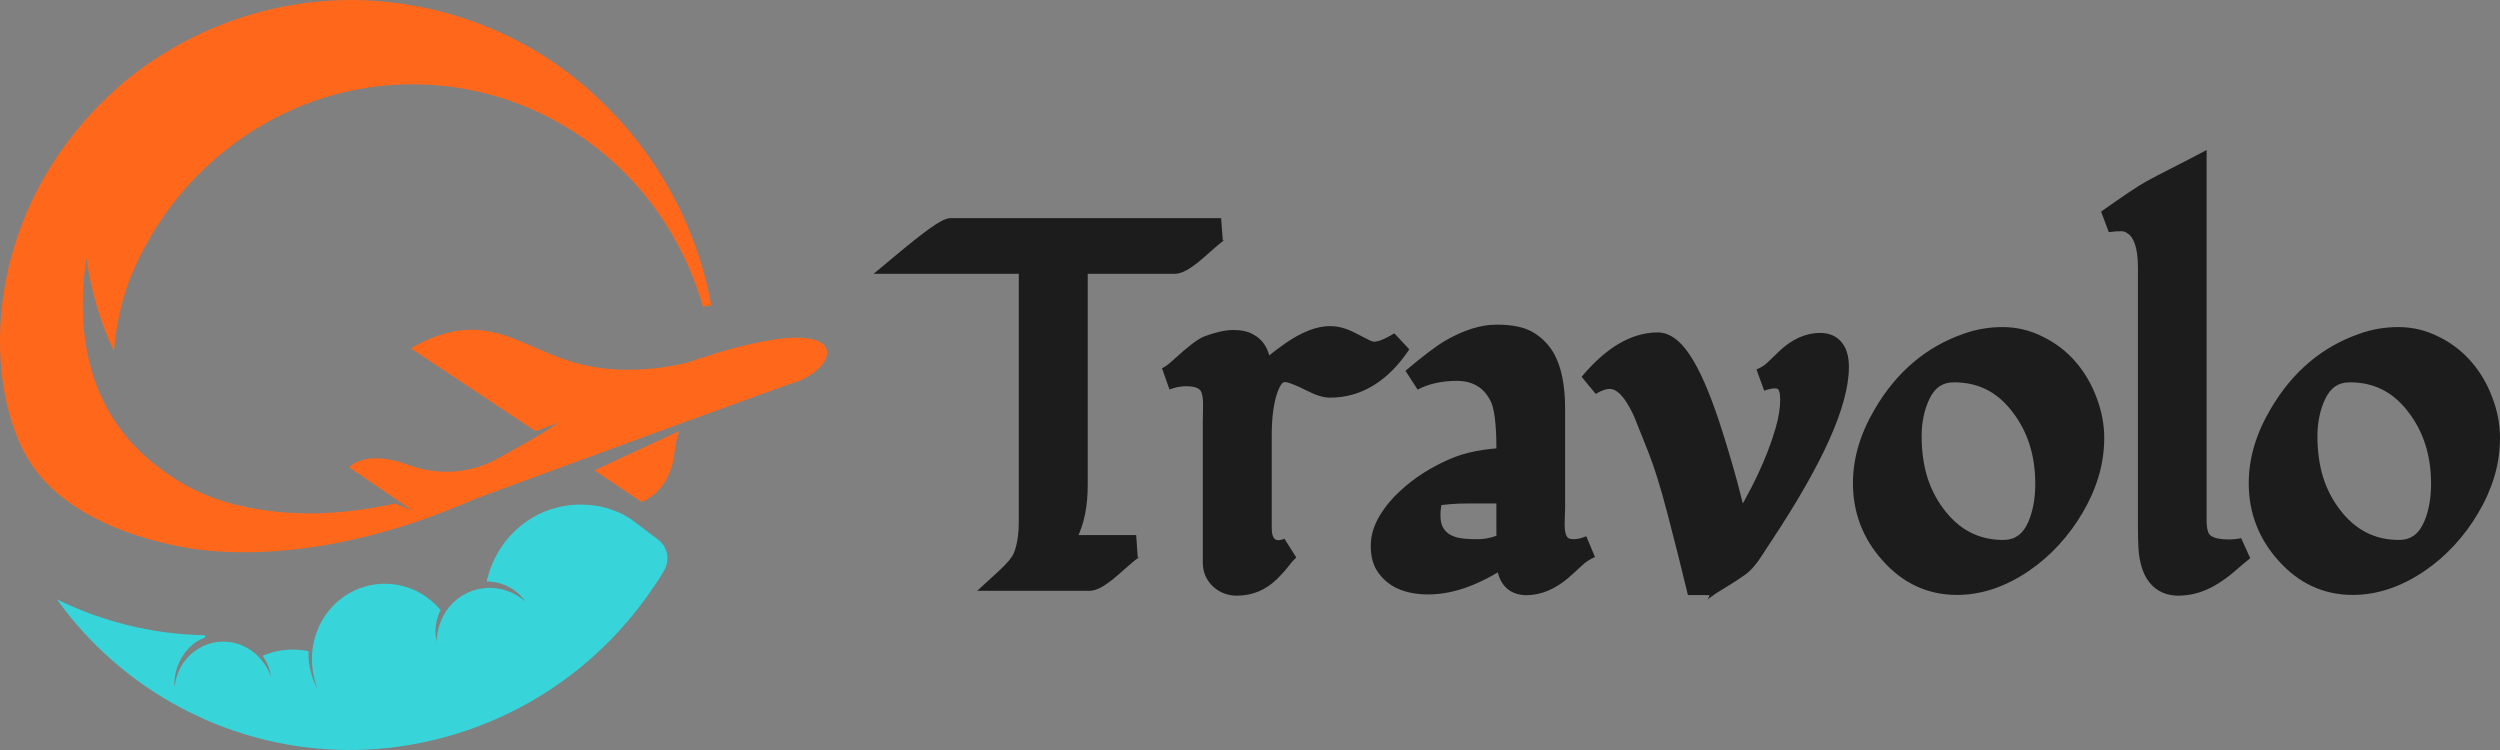 <svg width="200" height="60" viewBox="0 0 200 60" fill="none" xmlns="http://www.w3.org/2000/svg">
<rect x="0" y="0" width="200" height="60" fill="#808080" stroke="none"/>
<path d="M72.382 21C74.501 19.236 75.739 18.354 76.096 18.354H97.689C97.523 18.38 97.134 18.665 96.522 19.21C95.909 19.755 95.481 20.125 95.239 20.319C94.652 20.773 94.231 21 93.976 21H86.127V38.807C86.127 40.377 85.865 41.674 85.342 42.699C85.112 43.14 84.857 43.477 84.576 43.711H90.894C90.715 43.737 90.319 44.022 89.707 44.567C89.094 45.112 88.666 45.482 88.424 45.676C87.837 46.131 87.416 46.358 87.161 46.358H80.499C81.264 45.657 81.743 45.067 81.935 44.587C82.241 43.821 82.394 42.861 82.394 41.706V21H72.382ZM112.008 27.442C110.464 29.751 108.594 30.906 106.399 30.906C106.042 30.906 105.583 30.763 105.021 30.478C103.949 29.933 103.222 29.66 102.839 29.66C102.469 29.66 102.169 29.784 101.939 30.03C101.709 30.276 101.518 30.62 101.365 31.061C101.02 32.022 100.848 33.267 100.848 34.798V42.251C100.848 43.082 101.097 43.646 101.594 43.944C101.773 44.061 101.996 44.12 102.264 44.12C102.532 44.12 102.813 44.055 103.107 43.925C102.851 44.159 102.603 44.438 102.36 44.762C102.118 45.073 101.843 45.378 101.537 45.676C100.81 46.39 99.948 46.747 98.953 46.747C98.442 46.747 98.008 46.585 97.651 46.26C97.294 45.923 97.115 45.514 97.115 45.034V33.825C97.115 33.371 97.121 32.917 97.134 32.463C97.147 32.009 97.102 31.593 97 31.217C96.758 30.4 96.062 29.991 94.913 29.991C94.365 29.991 93.816 30.095 93.267 30.302C93.599 30.186 94.026 29.881 94.55 29.388C95.571 28.454 96.279 27.909 96.675 27.753C97.491 27.455 98.149 27.305 98.646 27.305C99.157 27.305 99.546 27.383 99.814 27.539C100.095 27.682 100.312 27.883 100.465 28.142C100.72 28.57 100.848 29.232 100.848 30.127C101.218 29.842 101.62 29.524 102.054 29.174C102.501 28.811 102.96 28.467 103.432 28.142C104.568 27.377 105.557 26.994 106.399 26.994C106.897 26.994 107.42 27.137 107.969 27.422C108.518 27.708 108.926 27.915 109.194 28.045C109.462 28.175 109.711 28.24 109.941 28.24C110.451 28.24 111.14 27.974 112.008 27.442ZM124.317 40.597L124.279 41.959C124.279 42.971 124.56 43.614 125.121 43.886C125.338 43.99 125.587 44.042 125.868 44.042C126.314 44.042 126.774 43.938 127.246 43.73C126.761 43.938 126.34 44.211 125.983 44.548C125.625 44.885 125.262 45.216 124.891 45.54C123.973 46.319 123.047 46.708 122.116 46.708C121.184 46.708 120.686 46.163 120.623 45.073C120.597 44.788 120.584 44.502 120.584 44.217C118.287 45.839 116.181 46.65 114.267 46.65C112.646 46.65 111.523 46.15 110.898 45.151C110.668 44.788 110.553 44.288 110.553 43.653C110.553 43.017 110.745 42.381 111.128 41.745C111.51 41.097 111.995 40.507 112.583 39.974C113.629 38.989 114.892 38.178 116.373 37.542C117.47 37.062 118.881 36.789 120.603 36.724V35.868C120.603 33.806 120.418 32.411 120.048 31.684C119.678 30.958 119.2 30.426 118.613 30.088C118.026 29.738 117.336 29.563 116.545 29.563C115.205 29.563 114.025 29.829 113.004 30.361C114.407 29.18 115.435 28.402 116.086 28.026C117.426 27.26 118.638 26.877 119.723 26.877C120.82 26.877 121.644 27.04 122.192 27.364C122.741 27.688 123.175 28.116 123.494 28.648C124.043 29.582 124.317 30.925 124.317 32.677V40.597ZM115.32 43.4C115.626 43.62 115.984 43.782 116.392 43.886C116.8 43.99 117.407 44.042 118.211 44.042C119.015 44.042 119.812 43.847 120.603 43.458V39.371H117.502C116.392 39.371 115.422 39.449 114.593 39.605C114.427 40.163 114.344 40.694 114.344 41.2C114.344 41.706 114.427 42.141 114.593 42.504C114.771 42.868 115.014 43.166 115.32 43.4ZM147.021 29.349C147.021 32.216 145.005 36.692 140.972 42.777C140.742 43.114 140.512 43.465 140.283 43.828C140.066 44.178 139.868 44.457 139.689 44.665C139.523 44.872 139.338 45.054 139.134 45.209C138.93 45.352 138.694 45.514 138.426 45.696C138.158 45.865 137.877 46.04 137.583 46.221C137.303 46.39 137.041 46.552 136.798 46.708C136.211 47.11 135.912 47.337 135.899 47.389C135.376 45.209 134.833 43.049 134.272 40.909C133.71 38.755 133.187 37.068 132.702 35.849C132.217 34.616 131.872 33.754 131.668 33.261C131.477 32.767 131.241 32.294 130.96 31.84C130.309 30.75 129.575 30.205 128.758 30.205C128.312 30.205 127.795 30.38 127.208 30.731C129.007 28.577 130.813 27.5 132.625 27.5C133.965 27.5 135.401 29.92 136.932 34.759C137.571 36.783 138.056 38.47 138.387 39.819C138.732 41.155 138.968 42.076 139.096 42.582C140.908 39.689 142.171 37.017 142.886 34.564C143.166 33.617 143.307 32.742 143.307 31.937C143.307 30.757 142.861 30.166 141.967 30.166C141.648 30.166 141.272 30.244 140.838 30.4C141.272 30.231 141.654 29.991 141.986 29.68C142.318 29.355 142.65 29.038 142.982 28.726C143.824 27.935 144.704 27.539 145.623 27.539C146.555 27.539 147.021 28.142 147.021 29.349ZM165.379 29.544C166.03 30.296 166.534 31.159 166.892 32.132C167.261 33.092 167.447 34.058 167.447 35.032C167.447 36.005 167.306 36.958 167.025 37.892C166.745 38.813 166.349 39.702 165.838 40.558C165.34 41.415 164.747 42.219 164.058 42.971C163.382 43.711 162.635 44.36 161.818 44.918C160.082 46.098 158.328 46.688 156.554 46.688C154.473 46.688 152.707 45.865 151.252 44.217C149.835 42.634 149.126 40.779 149.126 38.651C149.126 36.835 149.669 35.012 150.753 33.183C152.374 30.406 154.582 28.532 157.377 27.558C158.271 27.234 159.215 27.072 160.211 27.072C161.206 27.072 162.151 27.299 163.043 27.753C163.949 28.194 164.728 28.791 165.379 29.544ZM156.324 29.68C155.048 29.68 154.116 30.309 153.53 31.567C153.07 32.553 152.84 33.669 152.84 34.915C152.84 36.16 153 37.321 153.319 38.398C153.651 39.462 154.136 40.416 154.774 41.259C156.19 43.153 158.015 44.1 160.249 44.1C161.551 44.1 162.494 43.438 163.082 42.115C163.503 41.129 163.713 39.994 163.713 38.709C163.713 36.206 163.025 34.078 161.646 32.326C160.28 30.562 158.506 29.68 156.324 29.68ZM179.468 43.944C179.047 44.282 178.645 44.619 178.262 44.956C177.88 45.294 177.484 45.592 177.075 45.852C176.169 46.449 175.232 46.747 174.261 46.747C172.858 46.747 172.092 45.761 171.964 43.789C171.938 43.257 171.926 42.738 171.926 42.232V21.409C171.926 19.631 171.53 18.477 170.739 17.945C170.408 17.711 170.089 17.595 169.782 17.595C169.373 17.595 169.1 17.608 168.959 17.634C168.818 17.646 168.697 17.659 168.595 17.672C170.433 16.375 171.594 15.597 172.079 15.337C172.717 14.987 173.375 14.643 174.051 14.306C174.74 13.955 175.27 13.683 175.64 13.488V40.344C175.64 40.876 175.64 41.369 175.64 41.823C175.652 42.277 175.729 42.673 175.87 43.01C176.189 43.711 176.992 44.061 178.282 44.061C178.69 44.061 179.085 44.022 179.468 43.944ZM197.042 29.544C197.692 30.296 198.197 31.159 198.554 32.132C198.924 33.092 199.109 34.058 199.109 35.032C199.109 36.005 198.968 36.958 198.688 37.892C198.407 38.813 198.011 39.702 197.501 40.558C197.004 41.415 196.41 42.219 195.721 42.971C195.044 43.711 194.298 44.36 193.481 44.918C191.746 46.098 189.99 46.688 188.216 46.688C186.137 46.688 184.369 45.865 182.914 44.217C181.497 42.634 180.789 40.779 180.789 38.651C180.789 36.835 181.332 35.012 182.416 33.183C184.037 30.406 186.245 28.532 189.04 27.558C189.933 27.234 190.878 27.072 191.873 27.072C192.868 27.072 193.813 27.299 194.706 27.753C195.612 28.194 196.391 28.791 197.042 29.544ZM187.987 29.68C186.711 29.68 185.779 30.309 185.192 31.567C184.733 32.553 184.503 33.669 184.503 34.915C184.503 36.16 184.662 37.321 184.981 38.398C185.313 39.462 185.798 40.416 186.436 41.259C187.853 43.153 189.678 44.1 191.912 44.1C193.213 44.1 194.158 43.438 194.744 42.115C195.166 41.129 195.376 39.994 195.376 38.709C195.376 36.206 194.687 34.078 193.309 32.326C191.944 30.562 190.17 29.68 187.987 29.68Z" fill="#1C1C1C"/>
<path d="M72.382 21L71.817 20.299L69.889 21.906H72.382V21ZM97.689 18.354L97.825 19.249L97.689 17.448V18.354ZM95.239 20.319L95.778 21.04L95.785 21.035L95.791 21.03L95.239 20.319ZM86.127 21V20.094H85.236V21H86.127ZM85.342 42.699L86.129 43.123L86.133 43.116L85.342 42.699ZM84.576 43.711L84.012 43.01L82.08 44.617H84.576V43.711ZM90.894 43.711L91.019 44.608L90.894 42.805V43.711ZM88.424 45.676L88.964 46.397L88.97 46.392L88.976 46.388L88.424 45.676ZM80.499 46.358L79.903 45.684L78.177 47.264H80.499V46.358ZM81.935 44.587L81.109 44.245L81.109 44.246L81.935 44.587ZM82.394 21H83.285V20.094H82.394V21ZM72.947 21.701C74 20.823 74.819 20.179 75.411 19.757C75.708 19.545 75.932 19.401 76.089 19.315C76.167 19.271 76.214 19.251 76.234 19.243C76.268 19.23 76.209 19.259 76.096 19.259V17.448C75.894 17.448 75.718 17.505 75.607 17.547C75.483 17.594 75.358 17.657 75.237 17.723C74.995 17.857 74.71 18.044 74.388 18.273C73.742 18.734 72.883 19.412 71.817 20.299L72.947 21.701ZM76.096 19.259H97.689V17.448H76.096V19.259ZM97.554 17.458C97.354 17.489 97.187 17.576 97.093 17.628C96.98 17.692 96.865 17.769 96.752 17.852C96.524 18.019 96.25 18.248 95.935 18.528L97.108 19.892C97.406 19.627 97.632 19.44 97.794 19.322C97.876 19.262 97.927 19.23 97.953 19.215C97.998 19.19 97.942 19.23 97.825 19.249L97.554 17.458ZM95.935 18.528C95.321 19.074 94.909 19.43 94.687 19.608L95.791 21.03C96.054 20.819 96.497 20.435 97.108 19.892L95.935 18.528ZM94.699 19.598C94.426 19.81 94.217 19.948 94.065 20.03C93.99 20.07 93.943 20.09 93.919 20.098C93.891 20.107 93.915 20.094 93.976 20.094V21.906C94.327 21.906 94.654 21.763 94.9 21.63C95.17 21.485 95.465 21.282 95.778 21.04L94.699 19.598ZM93.976 20.094H86.127V21.906H93.976V20.094ZM85.236 21V38.807H87.018V21H85.236ZM85.236 38.807C85.236 40.281 84.989 41.424 84.551 42.282L86.133 43.116C86.741 41.925 87.018 40.472 87.018 38.807H85.236ZM84.555 42.275C84.362 42.645 84.175 42.875 84.012 43.01L85.141 44.412C85.539 44.08 85.863 43.635 86.129 43.123L84.555 42.275ZM84.576 44.617H90.894V42.805H84.576V44.617ZM90.767 42.814C90.569 42.843 90.401 42.925 90.299 42.98C90.183 43.043 90.063 43.122 89.947 43.206C89.714 43.374 89.436 43.604 89.12 43.886L90.293 45.249C90.59 44.985 90.816 44.8 90.978 44.683C91.06 44.624 91.112 44.593 91.138 44.578C91.18 44.556 91.129 44.592 91.019 44.608L90.767 42.814ZM89.12 43.886C88.506 44.431 88.094 44.787 87.872 44.966L88.976 46.388C89.239 46.177 89.682 45.793 90.293 45.249L89.12 43.886ZM87.885 44.956C87.611 45.167 87.402 45.306 87.251 45.387C87.176 45.428 87.128 45.447 87.104 45.455C87.077 45.464 87.1 45.452 87.161 45.452V47.264C87.512 47.264 87.84 47.12 88.085 46.988C88.355 46.842 88.65 46.64 88.964 46.397L87.885 44.956ZM87.161 45.452H80.499V47.264H87.161V45.452ZM81.095 47.031C81.879 46.314 82.489 45.608 82.76 44.927L81.109 44.246C80.998 44.525 80.65 45 79.903 45.684L81.095 47.031ZM82.76 44.928C83.123 44.02 83.285 42.935 83.285 41.706H81.503C81.503 42.787 81.359 43.622 81.109 44.245L82.76 44.928ZM83.285 41.706V21H81.503V41.706H83.285ZM82.394 20.094H72.382V21.906H82.394V20.094ZM112.008 27.442L112.745 27.951L111.548 26.666L112.008 27.442ZM101.365 31.061L102.202 31.372L102.205 31.363L101.365 31.061ZM101.594 43.944L102.076 43.183L102.062 43.173L102.047 43.164L101.594 43.944ZM103.107 43.925L103.703 44.598L102.751 43.094L103.107 43.925ZM102.36 44.762L103.059 45.324L103.064 45.317L103.07 45.31L102.36 44.762ZM101.537 45.676L100.921 45.023L100.918 45.025L101.537 45.676ZM97.651 46.26L97.045 46.924L97.051 46.93L97.058 46.936L97.651 46.26ZM97 31.217L97.859 30.976L97.856 30.966L97.853 30.956L97 31.217ZM93.267 30.302L92.957 29.454L93.559 31.159L93.267 30.302ZM94.55 29.388L93.954 28.715L93.949 28.719L93.944 28.724L94.55 29.388ZM96.675 27.753L96.373 26.901L96.363 26.904L96.353 26.908L96.675 27.753ZM99.814 27.539L99.372 28.326L99.394 28.338L99.416 28.349L99.814 27.539ZM100.465 28.142L99.701 28.608L99.703 28.612L100.465 28.142ZM100.848 30.127H99.957V31.951L101.386 30.849L100.848 30.127ZM102.054 29.174L102.608 29.883L102.611 29.881L102.054 29.174ZM103.432 28.142L102.94 27.387L102.933 27.392L103.432 28.142ZM111.271 26.933C109.846 29.064 108.224 30 106.399 30V31.812C108.964 31.812 111.082 30.438 112.745 27.951L111.271 26.933ZM106.399 30C106.248 30 105.938 29.931 105.42 29.667L104.623 31.288C105.228 31.595 105.836 31.812 106.399 31.812V30ZM105.42 29.667C104.868 29.387 104.386 29.167 103.979 29.015C103.597 28.871 103.196 28.755 102.839 28.755V30.566C102.839 30.566 102.881 30.567 102.981 30.592C103.077 30.615 103.203 30.655 103.363 30.715C103.684 30.835 104.102 31.023 104.623 31.288L105.42 29.667ZM102.839 28.755C102.253 28.755 101.709 28.959 101.292 29.407L102.586 30.653C102.628 30.608 102.684 30.566 102.839 30.566V28.755ZM101.292 29.407C100.951 29.774 100.704 30.241 100.524 30.76L102.205 31.363C102.331 30.999 102.468 30.779 102.586 30.653L101.292 29.407ZM100.528 30.751C100.134 31.847 99.957 33.209 99.957 34.798H101.739C101.739 33.325 101.906 32.196 102.202 31.372L100.528 30.751ZM99.957 34.798V42.251H101.739V34.798H99.957ZM99.957 42.251C99.957 43.255 100.267 44.201 101.142 44.725L102.047 43.164C101.926 43.092 101.739 42.908 101.739 42.251H99.957ZM101.113 44.706C101.468 44.939 101.87 45.026 102.264 45.026V43.214C102.123 43.214 102.076 43.183 102.076 43.183L101.113 44.706ZM102.264 45.026C102.676 45.026 103.078 44.926 103.462 44.756L102.751 43.094C102.549 43.184 102.389 43.214 102.264 43.214V45.026ZM102.511 43.252C102.208 43.529 101.922 43.852 101.651 44.214L103.07 45.31C103.284 45.024 103.495 44.788 103.703 44.598L102.511 43.252ZM101.662 44.2C101.446 44.476 101.2 44.75 100.921 45.023L102.154 46.331C102.487 46.006 102.789 45.671 103.059 45.324L101.662 44.2ZM100.918 45.025C100.354 45.578 99.713 45.841 98.953 45.841V47.653C100.183 47.653 101.265 47.202 102.156 46.328L100.918 45.025ZM98.953 45.841C98.645 45.841 98.427 45.751 98.244 45.585L97.058 46.936C97.589 47.419 98.239 47.653 98.953 47.653V45.841ZM98.257 45.597C98.075 45.424 98.006 45.253 98.006 45.034H96.224C96.224 45.775 96.513 46.422 97.045 46.924L98.257 45.597ZM98.006 45.034V33.825H96.224V45.034H98.006ZM98.006 33.825C98.006 33.379 98.012 32.934 98.025 32.489L96.243 32.437C96.231 32.9 96.224 33.362 96.224 33.825H98.006ZM98.025 32.489C98.04 31.959 97.988 31.452 97.859 30.976L96.141 31.458C96.216 31.735 96.254 32.058 96.243 32.437L98.025 32.489ZM97.853 30.956C97.67 30.337 97.296 29.839 96.742 29.513C96.213 29.202 95.581 29.085 94.913 29.085V30.897C95.395 30.897 95.684 30.984 95.851 31.082C95.993 31.165 96.088 31.279 96.147 31.479L97.853 30.956ZM94.913 29.085C94.252 29.085 93.598 29.211 92.957 29.454L93.578 31.151C94.034 30.979 94.478 30.897 94.913 30.897V29.085ZM93.559 31.159C94.075 30.977 94.616 30.561 95.156 30.052L93.944 28.724C93.437 29.201 93.123 29.395 92.976 29.447L93.559 31.159ZM95.146 30.061C95.647 29.603 96.058 29.252 96.384 29.001C96.728 28.736 96.921 28.627 96.996 28.598L96.353 26.908C96.032 27.035 95.674 27.276 95.309 27.556C94.927 27.85 94.474 28.238 93.954 28.715L95.146 30.061ZM96.976 28.605C97.757 28.32 98.301 28.211 98.646 28.211V26.4C97.997 26.4 97.226 26.589 96.373 26.901L96.976 28.605ZM98.646 28.211C99.092 28.211 99.3 28.284 99.372 28.326L100.256 26.753C99.793 26.483 99.222 26.4 98.646 26.4V28.211ZM99.416 28.349C99.553 28.419 99.64 28.505 99.701 28.608L101.229 27.676C100.984 27.261 100.636 26.944 100.213 26.729L99.416 28.349ZM99.703 28.612C99.831 28.826 99.957 29.285 99.957 30.127H101.739C101.739 29.179 101.61 28.315 101.227 27.673L99.703 28.612ZM101.386 30.849C101.763 30.559 102.17 30.237 102.608 29.883L101.5 28.464C101.07 28.811 100.673 29.125 100.309 29.406L101.386 30.849ZM102.611 29.881C103.039 29.533 103.479 29.204 103.931 28.893L102.933 27.392C102.441 27.73 101.963 28.088 101.497 28.466L102.611 29.881ZM103.925 28.897C104.996 28.175 105.81 27.9 106.399 27.9V26.088C105.304 26.088 104.14 26.579 102.94 27.387L103.925 28.897ZM106.399 27.9C106.726 27.9 107.111 27.993 107.563 28.229L108.375 26.616C107.73 26.28 107.068 26.088 106.399 26.088V27.9ZM107.563 28.229C108.113 28.515 108.531 28.727 108.811 28.863L109.577 27.227C109.321 27.103 108.922 26.901 108.375 26.616L107.563 28.229ZM108.811 28.863C109.165 29.034 109.546 29.145 109.941 29.145V27.334C109.876 27.334 109.759 27.315 109.577 27.227L108.811 28.863ZM109.941 29.145C110.708 29.145 111.574 28.766 112.468 28.218L111.548 26.666C110.707 27.182 110.195 27.334 109.941 27.334V29.145ZM124.317 40.597L125.208 40.623L125.208 40.61V40.597H124.317ZM124.279 41.959L123.388 41.934L123.388 41.947V41.959H124.279ZM125.121 43.886L124.737 44.704L124.742 44.706L125.121 43.886ZM127.246 43.73L127.6 44.562L126.9 42.896L127.246 43.73ZM124.891 45.54L125.462 46.236L125.473 46.226L124.891 45.54ZM120.623 45.073L121.512 45.019L121.511 45.005L121.51 44.991L120.623 45.073ZM120.584 44.217L121.475 44.217V42.485L120.076 43.473L120.584 44.217ZM110.898 45.151L111.65 44.665L111.647 44.661L110.898 45.151ZM111.128 41.745L111.888 42.218L111.892 42.212L111.128 41.745ZM112.583 39.974L113.175 40.651L113.182 40.645L113.188 40.639L112.583 39.974ZM116.373 37.542L116.72 38.376L116.725 38.374L116.373 37.542ZM120.603 36.724L120.636 37.63L121.494 37.597V36.724H120.603ZM118.613 30.088L118.162 30.87L118.168 30.873L118.174 30.877L118.613 30.088ZM113.004 30.361L112.436 29.663L113.41 31.167L113.004 30.361ZM116.086 28.026L115.649 27.236L115.645 27.238L116.086 28.026ZM123.494 28.648L124.259 28.184L124.255 28.177L123.494 28.648ZM115.32 43.4L114.785 44.124L114.795 44.132L114.805 44.139L115.32 43.4ZM120.603 43.458L120.992 44.273L121.494 44.026V43.458L120.603 43.458ZM120.603 39.371H121.494V38.465H120.603V39.371ZM114.593 39.605L114.431 38.714L113.897 38.814L113.74 39.343L114.593 39.605ZM114.593 42.504L113.784 42.886L113.79 42.898L113.796 42.91L114.593 42.504ZM123.427 40.571L123.388 41.934L125.17 41.985L125.208 40.623L123.427 40.571ZM123.388 41.959C123.388 43.091 123.704 44.202 124.737 44.704L125.505 43.069C125.415 43.025 125.17 42.852 125.17 41.959H123.388ZM124.742 44.706C125.096 44.875 125.478 44.948 125.868 44.948V43.136C125.696 43.136 125.58 43.105 125.501 43.067L124.742 44.706ZM125.868 44.948C126.453 44.948 127.033 44.811 127.6 44.562L126.892 42.899C126.515 43.065 126.176 43.136 125.868 43.136V44.948ZM126.9 42.896C126.327 43.141 125.816 43.469 125.376 43.884L126.589 45.212C126.864 44.952 127.195 44.735 127.592 44.565L126.9 42.896ZM125.376 43.884C125.027 44.214 124.671 44.537 124.31 44.854L125.473 46.226C125.852 45.895 126.224 45.556 126.589 45.212L125.376 43.884ZM124.321 44.844C123.516 45.526 122.786 45.802 122.116 45.802V47.614C123.309 47.614 124.429 47.111 125.462 46.236L124.321 44.844ZM122.116 45.802C121.826 45.802 121.734 45.723 121.697 45.683C121.641 45.622 121.537 45.45 121.512 45.019L119.733 45.127C119.772 45.786 119.949 46.431 120.391 46.916C120.852 47.42 121.474 47.614 122.116 47.614V45.802ZM121.51 44.991C121.487 44.733 121.475 44.475 121.475 44.217H119.693C119.693 44.53 119.707 44.843 119.735 45.155L121.51 44.991ZM120.076 43.473C117.863 45.035 115.934 45.744 114.267 45.744V47.555C116.429 47.555 118.712 46.642 121.093 44.961L120.076 43.473ZM114.267 45.744C112.82 45.744 112.052 45.307 111.65 44.665L110.146 45.637C110.995 46.993 112.473 47.555 114.267 47.555V45.744ZM111.647 44.661C111.544 44.498 111.444 44.192 111.444 43.653H109.662C109.662 44.385 109.792 45.078 110.148 45.641L111.647 44.661ZM111.444 43.653C111.444 43.211 111.575 42.737 111.888 42.218L110.368 41.272C109.914 42.026 109.662 42.823 109.662 43.653H111.444ZM111.892 42.212C112.226 41.645 112.652 41.125 113.175 40.651L111.99 39.298C111.339 39.888 110.795 40.548 110.364 41.279L111.892 42.212ZM113.188 40.639C114.15 39.733 115.323 38.976 116.72 38.376L116.026 36.708C114.462 37.379 113.108 38.244 111.977 39.31L113.188 40.639ZM116.725 38.374C117.687 37.953 118.979 37.692 120.636 37.63L120.57 35.819C118.782 35.887 117.253 36.171 116.021 36.71L116.725 38.374ZM121.494 36.724V35.868H119.712V36.724H121.494ZM121.494 35.868C121.494 34.813 121.447 33.905 121.348 33.154C121.25 32.417 121.094 31.767 120.84 31.268L119.257 32.101C119.373 32.328 119.494 32.739 119.582 33.396C119.667 34.04 119.712 34.861 119.712 35.868H121.494ZM120.84 31.268C120.405 30.416 119.816 29.739 119.051 29.3L118.174 30.877C118.584 31.112 118.951 31.5 119.257 32.101L120.84 31.268ZM119.064 29.307C118.319 28.863 117.469 28.657 116.545 28.657V30.469C117.204 30.469 117.732 30.613 118.162 30.87L119.064 29.307ZM116.545 28.657C115.088 28.657 113.764 28.947 112.597 29.555L113.41 31.167C114.286 30.711 115.323 30.469 116.545 30.469V28.657ZM113.572 31.059C114.976 29.878 115.95 29.146 116.526 28.813L115.645 27.238C114.92 27.658 113.839 28.483 112.436 29.663L113.572 31.059ZM116.522 28.815C117.781 28.096 118.842 27.783 119.723 27.783V25.971C118.435 25.971 117.07 26.424 115.649 27.236L116.522 28.815ZM119.723 27.783C120.763 27.783 121.398 27.942 121.744 28.147L122.64 26.581C121.889 26.137 120.878 25.971 119.723 25.971V27.783ZM121.744 28.147C122.17 28.398 122.494 28.721 122.733 29.12L124.255 28.177C123.856 27.511 123.312 26.978 122.64 26.581L121.744 28.147ZM122.729 29.113C123.159 29.845 123.426 30.999 123.426 32.677H125.208C125.208 30.852 124.926 29.32 124.259 28.184L122.729 29.113ZM123.426 32.677V40.597H125.208V32.677H123.426ZM114.805 44.139C115.212 44.432 115.673 44.637 116.176 44.765L116.608 43.007C116.294 42.928 116.041 42.809 115.835 42.66L114.805 44.139ZM116.176 44.765C116.693 44.896 117.387 44.948 118.211 44.948V43.136C117.426 43.136 116.908 43.084 116.608 43.007L116.176 44.765ZM118.211 44.948C119.161 44.948 120.091 44.717 120.992 44.273L120.215 42.643C119.534 42.978 118.868 43.136 118.211 43.136V44.948ZM121.494 43.458V39.371H119.712V43.458H121.494ZM120.603 38.465H117.502V40.277H120.603V38.465ZM117.502 38.465C116.354 38.465 115.327 38.546 114.431 38.714L114.754 40.495C115.517 40.352 116.43 40.277 117.502 40.277V38.465ZM113.74 39.343C113.552 39.973 113.453 40.593 113.453 41.2H115.235C115.235 40.796 115.301 40.352 115.445 39.867L113.74 39.343ZM113.453 41.2C113.453 41.805 113.552 42.376 113.784 42.886L115.401 42.123C115.302 41.906 115.235 41.608 115.235 41.2H113.453ZM113.796 42.91C114.033 43.393 114.364 43.803 114.785 44.124L115.855 42.675C115.664 42.529 115.509 42.343 115.39 42.099L113.796 42.91ZM140.972 42.777L141.704 43.292L141.711 43.283L140.972 42.777ZM140.283 43.828L139.533 43.338L139.528 43.345L140.283 43.828ZM139.689 44.665L139.019 44.068L139.008 44.081L138.998 44.093L139.689 44.665ZM139.134 45.209L139.639 45.956L139.654 45.945L139.669 45.934L139.134 45.209ZM138.426 45.696L138.895 46.466L138.907 46.458L138.92 46.45L138.426 45.696ZM137.583 46.221L138.037 47.001L138.047 46.995L137.583 46.221ZM136.798 46.708L136.323 45.942L136.312 45.949L136.3 45.957L136.798 46.708ZM135.899 47.389L135.033 47.604L136.763 47.609L135.899 47.389ZM134.272 40.909L133.41 41.141L133.411 41.142L134.272 40.909ZM132.702 35.849L131.875 36.185L131.876 36.188L132.702 35.849ZM131.668 33.261L130.839 33.593L130.843 33.603L130.847 33.612L131.668 33.261ZM130.96 31.84L130.198 32.31L130.202 32.316L130.205 32.322L130.96 31.84ZM127.208 30.731L126.529 30.144L127.659 31.512L127.208 30.731ZM138.387 39.819L137.523 40.038L137.525 40.048L138.387 39.819ZM139.096 42.582L138.233 42.807L138.743 44.832L139.847 43.069L139.096 42.582ZM142.886 34.564L142.033 34.303L142.032 34.307L142.886 34.564ZM140.838 30.4L140.519 29.554L141.134 31.254L140.838 30.4ZM141.986 29.68L142.591 30.345L142.597 30.339L142.604 30.333L141.986 29.68ZM146.13 29.349C146.13 30.591 145.686 32.286 144.698 34.479C143.718 36.656 142.234 39.252 140.233 42.271L141.711 43.283C143.742 40.218 145.283 37.532 146.319 35.233C147.347 32.95 147.912 30.974 147.912 29.349H146.13ZM140.239 42.261C140.003 42.608 139.768 42.966 139.533 43.338L141.032 44.318C141.257 43.962 141.481 43.621 141.704 43.292L140.239 42.261ZM139.528 43.345C139.325 43.673 139.155 43.909 139.019 44.068L140.36 45.261C140.58 45.005 140.806 44.683 141.037 44.31L139.528 43.345ZM138.998 44.093C138.876 44.245 138.743 44.375 138.599 44.485L139.669 45.934C139.933 45.733 140.17 45.499 140.381 45.236L138.998 44.093ZM138.629 44.463C138.429 44.603 138.197 44.762 137.931 44.942L138.92 46.45C139.19 46.266 139.43 46.102 139.639 45.956L138.629 44.463ZM137.957 44.926C137.691 45.093 137.412 45.267 137.12 45.448L138.047 46.995C138.342 46.812 138.625 46.636 138.895 46.466L137.957 44.926ZM137.13 45.442C136.843 45.614 136.573 45.781 136.323 45.942L137.274 47.474C137.508 47.324 137.762 47.166 138.037 47.001L137.13 45.442ZM136.3 45.957C136.004 46.16 135.768 46.327 135.601 46.453C135.52 46.515 135.44 46.578 135.374 46.636C135.343 46.665 135.298 46.706 135.254 46.756C135.232 46.781 135.199 46.821 135.164 46.873C135.137 46.915 135.071 47.02 135.034 47.169L136.763 47.609C136.728 47.752 136.666 47.849 136.645 47.882C136.617 47.924 136.591 47.954 136.58 47.967C136.557 47.993 136.542 48.005 136.55 47.998C136.562 47.987 136.597 47.958 136.665 47.906C136.798 47.806 137.006 47.658 137.296 47.459L136.3 45.957ZM136.764 47.174C136.24 44.989 135.696 42.822 135.133 40.675L133.411 41.142C133.971 43.276 134.511 45.43 135.033 47.604L136.764 47.174ZM135.133 40.677C134.567 38.508 134.033 36.78 133.528 35.509L131.876 36.188C132.341 37.357 132.853 39.002 133.41 41.141L135.133 40.677ZM133.529 35.512C133.044 34.28 132.697 33.41 132.489 32.909L130.847 33.612C131.048 34.097 131.39 34.953 131.875 36.185L133.529 35.512ZM132.497 32.928C132.285 32.382 132.024 31.859 131.714 31.358L130.205 32.322C130.457 32.729 130.668 33.153 130.839 33.593L132.497 32.928ZM131.722 31.37C131.001 30.164 130.03 29.299 128.758 29.299V31.111C129.12 31.111 129.617 31.336 130.198 32.31L131.722 31.37ZM128.758 29.299C128.091 29.299 127.415 29.557 126.757 29.949L127.659 31.512C128.175 31.204 128.532 31.111 128.758 31.111V29.299ZM127.887 31.317C129.608 29.257 131.188 28.406 132.625 28.406V26.594C130.438 26.594 128.407 27.897 126.529 30.144L127.887 31.317ZM132.625 28.406C132.681 28.406 132.824 28.428 133.068 28.641C133.316 28.857 133.611 29.222 133.944 29.783C134.609 30.903 135.326 32.64 136.084 35.036L137.781 34.483C137.008 32.04 136.241 30.146 135.47 28.847C135.085 28.198 134.675 27.655 134.228 27.266C133.779 26.874 133.24 26.594 132.625 26.594V28.406ZM136.084 35.035C136.719 37.049 137.197 38.715 137.523 40.038L139.252 39.599C138.913 38.224 138.422 36.517 137.781 34.483L136.084 35.035ZM137.525 40.048C137.87 41.385 138.106 42.304 138.233 42.807L139.959 42.357C139.83 41.849 139.594 40.925 139.249 39.589L137.525 40.048ZM139.847 43.069C141.69 40.127 142.995 37.377 143.74 34.822L142.032 34.307C141.347 36.656 140.126 39.251 138.344 42.096L139.847 43.069ZM143.739 34.826C144.04 33.813 144.198 32.848 144.198 31.937H142.416C142.416 32.635 142.294 33.422 142.033 34.303L143.739 34.826ZM144.198 31.937C144.198 31.256 144.073 30.579 143.679 30.057C143.249 29.489 142.623 29.26 141.967 29.26V31.072C142.205 31.072 142.249 31.138 142.266 31.161C142.317 31.229 142.416 31.438 142.416 31.937H144.198ZM141.967 29.26C141.513 29.26 141.032 29.369 140.541 29.546L141.134 31.254C141.511 31.119 141.783 31.072 141.967 31.072V29.26ZM141.156 31.246C141.692 31.037 142.173 30.737 142.591 30.345L141.382 29.014C141.136 29.245 140.851 29.425 140.519 29.554L141.156 31.246ZM142.604 30.333C142.931 30.012 143.259 29.699 143.586 29.392L142.377 28.061C142.041 28.376 141.705 28.698 141.369 29.027L142.604 30.333ZM143.586 29.392C144.307 28.715 144.981 28.445 145.623 28.445V26.633C144.428 26.633 143.341 27.155 142.377 28.061L143.586 29.392ZM145.623 28.445C145.887 28.445 145.946 28.519 145.97 28.551C146.027 28.624 146.13 28.839 146.13 29.349H147.912C147.912 28.652 147.781 27.962 147.372 27.432C146.931 26.861 146.292 26.633 145.623 26.633V28.445ZM166.892 32.132L166.057 32.449L166.059 32.456L166.062 32.462L166.892 32.132ZM167.025 37.892L167.876 38.16L167.877 38.157L167.025 37.892ZM165.838 40.558L165.077 40.089L165.071 40.097L165.838 40.558ZM161.818 44.918L162.314 45.67L162.315 45.669L161.818 44.918ZM151.252 44.217L151.914 43.612L151.911 43.607L151.252 44.217ZM150.753 33.183L151.517 33.65L151.52 33.645L150.753 33.183ZM157.377 27.558L157.666 28.416L157.677 28.412L157.377 27.558ZM163.043 27.753L162.645 28.563L162.652 28.567L162.658 28.57L163.043 27.753ZM153.319 38.398L152.466 38.659L152.47 38.672L153.319 38.398ZM154.774 41.259L155.483 40.711L155.48 40.707L154.774 41.259ZM163.082 42.115L163.894 42.488L163.9 42.476L163.082 42.115ZM161.646 32.326L160.946 32.886L160.95 32.892L161.646 32.326ZM164.71 30.142C165.287 30.808 165.736 31.575 166.057 32.449L167.726 31.815C167.332 30.742 166.773 29.784 166.048 28.945L164.71 30.142ZM166.062 32.462C166.394 33.324 166.556 34.178 166.556 35.032H168.338C168.338 33.939 168.129 32.86 167.721 31.801L166.062 32.462ZM166.556 35.032C166.556 35.914 166.428 36.779 166.173 37.627L167.877 38.157C168.184 37.137 168.338 36.094 168.338 35.032H166.556ZM166.174 37.624C165.916 38.472 165.551 39.293 165.077 40.089L166.6 41.028C167.147 40.111 167.573 39.155 167.876 38.16L166.174 37.624ZM165.071 40.097C164.607 40.896 164.053 41.648 163.406 42.354L164.71 43.589C165.442 42.79 166.074 41.934 166.606 41.019L165.071 40.097ZM163.406 42.354C162.775 43.043 162.081 43.647 161.322 44.166L162.315 45.669C163.189 45.072 163.988 44.379 164.71 43.589L163.406 42.354ZM161.323 44.165C159.707 45.264 158.122 45.783 156.554 45.783V47.594C158.534 47.594 160.458 46.933 162.314 45.67L161.323 44.165ZM156.554 45.783C154.74 45.783 153.209 45.078 151.914 43.612L150.589 44.822C152.203 46.651 154.208 47.594 156.554 47.594V45.783ZM151.911 43.607C150.642 42.19 150.017 40.552 150.017 38.651H148.235C148.235 41.006 149.028 43.078 150.592 44.827L151.911 43.607ZM150.017 38.651C150.017 37.027 150.501 35.364 151.517 33.65L149.991 32.715C148.837 34.66 148.235 36.643 148.235 38.651H150.017ZM151.52 33.645C153.042 31.039 155.087 29.313 157.666 28.416L157.089 26.701C154.078 27.75 151.708 29.774 149.987 32.72L151.52 33.645ZM157.677 28.412C158.47 28.124 159.312 27.978 160.211 27.978V26.166C159.117 26.166 158.071 26.345 157.078 26.706L157.677 28.412ZM160.211 27.978C161.067 27.978 161.875 28.172 162.645 28.563L163.442 26.943C162.426 26.426 161.345 26.166 160.211 26.166V27.978ZM162.658 28.57C163.459 28.959 164.14 29.483 164.71 30.142L166.048 28.945C165.316 28.099 164.44 27.429 163.428 26.936L162.658 28.57ZM156.324 28.774C155.536 28.774 154.808 28.971 154.175 29.397C153.548 29.821 153.072 30.435 152.724 31.179L154.334 31.956C154.574 31.442 154.858 31.111 155.161 30.906C155.462 30.704 155.836 30.586 156.324 30.586V28.774ZM152.724 31.179C152.2 32.303 151.949 33.554 151.949 34.915H153.731C153.731 33.784 153.939 32.804 154.334 31.956L152.724 31.179ZM151.949 34.915C151.949 36.239 152.119 37.489 152.466 38.659L154.172 38.137C153.881 37.153 153.731 36.081 153.731 34.915H151.949ZM152.47 38.672C152.831 39.831 153.363 40.88 154.067 41.811L155.48 40.707C154.908 39.951 154.47 39.093 154.168 38.124L152.47 38.672ZM154.065 41.807C155.64 43.914 157.721 45.006 160.249 45.006V43.194C158.309 43.194 156.74 42.392 155.483 40.711L154.065 41.807ZM160.249 45.006C161.055 45.006 161.799 44.798 162.439 44.35C163.075 43.905 163.55 43.263 163.894 42.488L162.27 41.743C162.027 42.291 161.737 42.642 161.428 42.858C161.124 43.071 160.744 43.194 160.249 43.194V45.006ZM163.9 42.476C164.377 41.356 164.604 40.094 164.604 38.709H162.822C162.822 39.894 162.629 40.902 162.265 41.754L163.9 42.476ZM164.604 38.709C164.604 36.025 163.861 33.691 162.342 31.761L160.95 32.892C162.188 34.464 162.822 36.386 162.822 38.709H164.604ZM162.347 31.766C160.814 29.787 158.783 28.774 156.324 28.774V30.586C158.23 30.586 159.747 31.337 160.946 32.886L162.347 31.766ZM179.468 43.944L180.02 44.656L179.294 43.056L179.468 43.944ZM177.075 45.852L176.603 45.084L176.597 45.087L176.591 45.092L177.075 45.852ZM171.964 43.789L171.074 43.833L171.075 43.841V43.848L171.964 43.789ZM170.739 17.945L170.232 18.69L170.24 18.695L170.247 18.7L170.739 17.945ZM168.959 17.634L169.039 18.536L169.079 18.532L169.118 18.525L168.959 17.634ZM168.595 17.672L168.086 16.928L168.706 18.571L168.595 17.672ZM172.079 15.337L172.494 16.139L172.502 16.134L172.079 15.337ZM174.051 14.306L174.443 15.119L174.449 15.116L174.051 14.306ZM175.64 13.488H176.531V12L175.231 12.684L175.64 13.488ZM175.64 41.823H174.749V41.849L175.64 41.823ZM175.87 43.01L175.049 43.363L175.054 43.377L175.061 43.391L175.87 43.01ZM178.917 43.233C178.486 43.578 178.073 43.925 177.678 44.272L178.846 45.641C179.218 45.313 179.609 44.985 180.02 44.656L178.917 43.233ZM177.678 44.272C177.329 44.58 176.97 44.85 176.603 45.084L177.547 46.62C177.997 46.334 178.429 46.008 178.846 45.641L177.678 44.272ZM176.591 45.092C175.813 45.604 175.04 45.841 174.261 45.841V47.653C175.422 47.653 176.526 47.292 177.56 46.612L176.591 45.092ZM174.261 45.841C173.79 45.841 173.523 45.69 173.334 45.446C173.11 45.158 172.911 44.629 172.853 43.729L171.075 43.848C171.144 44.92 171.393 45.871 171.935 46.569C172.511 47.311 173.328 47.653 174.261 47.653V45.841ZM172.854 43.745C172.829 43.227 172.817 42.722 172.817 42.232H171.035C171.035 42.753 171.048 43.287 171.074 43.833L172.854 43.745ZM172.817 42.232V21.409H171.035V42.232H172.817ZM172.817 21.409C172.817 19.575 172.422 17.991 171.231 17.189L170.247 18.7C170.638 18.963 171.035 19.688 171.035 21.409H172.817ZM171.246 17.2C170.812 16.895 170.319 16.689 169.782 16.689V18.5C169.857 18.5 170.002 18.528 170.232 18.69L171.246 17.2ZM169.782 16.689C169.385 16.689 169.031 16.699 168.799 16.742L169.118 18.525C169.118 18.525 169.122 18.524 169.131 18.523C169.141 18.522 169.154 18.52 169.171 18.518C169.206 18.515 169.252 18.512 169.312 18.509C169.43 18.504 169.585 18.5 169.782 18.5V16.689ZM168.878 16.731C168.731 16.745 168.6 16.759 168.485 16.774L168.706 18.571C168.795 18.56 168.905 18.548 169.039 18.536L168.878 16.731ZM169.103 18.416C170.958 17.107 172.068 16.366 172.494 16.139L171.664 14.536C171.12 14.827 169.907 15.643 168.086 16.928L169.103 18.416ZM172.502 16.134C173.13 15.79 173.777 15.451 174.443 15.119L173.658 13.492C172.972 13.835 172.305 14.184 171.656 14.54L172.502 16.134ZM174.449 15.116C175.14 14.765 175.674 14.49 176.049 14.293L175.231 12.684C174.865 12.876 174.341 13.146 173.653 13.495L174.449 15.116ZM174.749 13.488V40.344H176.531V13.488H174.749ZM174.749 40.344V40.347V40.35V40.354V40.357V40.36V40.363V40.366V40.369V40.372V40.375V40.379V40.382V40.385V40.388V40.391V40.394V40.397V40.4V40.403V40.406V40.41V40.413V40.416V40.419V40.422V40.425V40.428V40.431V40.434V40.437V40.44V40.444V40.447V40.45V40.453V40.456V40.459V40.462V40.465V40.468V40.471V40.474V40.477V40.481V40.484V40.487V40.49V40.493V40.496V40.499V40.502V40.505V40.508V40.511V40.514V40.517V40.52V40.523V40.527V40.53V40.533V40.536V40.539V40.542V40.545V40.548V40.551V40.554V40.557V40.56V40.563V40.566V40.569V40.572V40.575V40.579V40.582V40.585V40.588V40.591V40.594V40.597V40.6V40.603V40.606V40.609V40.612V40.615V40.618V40.621V40.624V40.627V40.63V40.633V40.636V40.639V40.642V40.645V40.648V40.651V40.654V40.658V40.661V40.664V40.667V40.67V40.673V40.676V40.679V40.682V40.685V40.688V40.691V40.694V40.697V40.7V40.703V40.706V40.709V40.712V40.715V40.718V40.721V40.724V40.727V40.73V40.733V40.736V40.739V40.742V40.745V40.748V40.751V40.754V40.757V40.76V40.763V40.766V40.769V40.772V40.775V40.778V40.781V40.784V40.787V40.79V40.793V40.796V40.799V40.802V40.805V40.808V40.811V40.814V40.817V40.82V40.823V40.826V40.829V40.832V40.835V40.837V40.84V40.843V40.846V40.849V40.852V40.855V40.858V40.861V40.864V40.867V40.87V40.873V40.876V40.879V40.882V40.885V40.888V40.891V40.894V40.897V40.9V40.903V40.906V40.909V40.912V40.914V40.917V40.92V40.923V40.926V40.929V40.932V40.935V40.938V40.941V40.944V40.947V40.95V40.953V40.956V40.959V40.962V40.965V40.967V40.97V40.973V40.976V40.979V40.982V40.985V40.988V40.991V40.994V40.997V41V41.003V41.005V41.008V41.011V41.014V41.017V41.02V41.023V41.026V41.029V41.032V41.035V41.038V41.041V41.043V41.046V41.049V41.052V41.055V41.058V41.061V41.064V41.067V41.069V41.072V41.075V41.078V41.081V41.084V41.087V41.09V41.093V41.096V41.099V41.101V41.104V41.107V41.11V41.113V41.116V41.119V41.122V41.124V41.127V41.13V41.133V41.136V41.139V41.142V41.145V41.148V41.15V41.153V41.156V41.159V41.162V41.165V41.168V41.17V41.173V41.176V41.179V41.182V41.185V41.188V41.191V41.194V41.196V41.199V41.202V41.205V41.208V41.211V41.214V41.216V41.219V41.222V41.225V41.228V41.231V41.233V41.236V41.239V41.242V41.245V41.248V41.251V41.253V41.256V41.259V41.262V41.265V41.268V41.27V41.273V41.276V41.279V41.282V41.285V41.288V41.29V41.293V41.296V41.299V41.302V41.304V41.307V41.31V41.313V41.316V41.319V41.321V41.324V41.327V41.33V41.333V41.336V41.338V41.341V41.344V41.347V41.35V41.352V41.355V41.358V41.361V41.364V41.367V41.369V41.372V41.375V41.378V41.381V41.383V41.386V41.389V41.392V41.395V41.397V41.4V41.403V41.406V41.409V41.411V41.414V41.417V41.42V41.422V41.425V41.428V41.431V41.434V41.437V41.439V41.442V41.445V41.448V41.45V41.453V41.456V41.459V41.462V41.464V41.467V41.47V41.473V41.475V41.478V41.481V41.484V41.487V41.489V41.492V41.495V41.498V41.5V41.503V41.506V41.509V41.511V41.514V41.517V41.52V41.522V41.525V41.528V41.531V41.533V41.536V41.539V41.542V41.544V41.547V41.55V41.553V41.556V41.558V41.561V41.564V41.566V41.569V41.572V41.575V41.578V41.58V41.583V41.586V41.589V41.591V41.594V41.597V41.599V41.602V41.605V41.608V41.61V41.613V41.616V41.618V41.621V41.624V41.627V41.629V41.632V41.635V41.638V41.64V41.643V41.646V41.648V41.651V41.654V41.657V41.659V41.662V41.665V41.667V41.67V41.673V41.676V41.678V41.681V41.684V41.687V41.689V41.692V41.694V41.697V41.7V41.703V41.705V41.708V41.711V41.714V41.716V41.719V41.721V41.724V41.727V41.73V41.732V41.735V41.738V41.74V41.743V41.746V41.748V41.751V41.754V41.757V41.759V41.762V41.765V41.767V41.77V41.773V41.775V41.778V41.781V41.783V41.786V41.789V41.791V41.794V41.797V41.799V41.802V41.805V41.807V41.81V41.813V41.815V41.818V41.821V41.823H176.531V41.821V41.818V41.815V41.813V41.81V41.807V41.805V41.802V41.799V41.797V41.794V41.791V41.789V41.786V41.783V41.781V41.778V41.775V41.773V41.77V41.767V41.765V41.762V41.759V41.757V41.754V41.751V41.748V41.746V41.743V41.74V41.738V41.735V41.732V41.73V41.727V41.724V41.721V41.719V41.716V41.714V41.711V41.708V41.705V41.703V41.7V41.697V41.694V41.692V41.689V41.687V41.684V41.681V41.678V41.676V41.673V41.67V41.667V41.665V41.662V41.659V41.657V41.654V41.651V41.648V41.646V41.643V41.64V41.638V41.635V41.632V41.629V41.627V41.624V41.621V41.618V41.616V41.613V41.61V41.608V41.605V41.602V41.599V41.597V41.594V41.591V41.589V41.586V41.583V41.58V41.578V41.575V41.572V41.569V41.566V41.564V41.561V41.558V41.556V41.553V41.55V41.547V41.544V41.542V41.539V41.536V41.533V41.531V41.528V41.525V41.522V41.52V41.517V41.514V41.511V41.509V41.506V41.503V41.5V41.498V41.495V41.492V41.489V41.487V41.484V41.481V41.478V41.475V41.473V41.47V41.467V41.464V41.462V41.459V41.456V41.453V41.45V41.448V41.445V41.442V41.439V41.437V41.434V41.431V41.428V41.425V41.422V41.42V41.417V41.414V41.411V41.409V41.406V41.403V41.4V41.397V41.395V41.392V41.389V41.386V41.383V41.381V41.378V41.375V41.372V41.369V41.367V41.364V41.361V41.358V41.355V41.352V41.35V41.347V41.344V41.341V41.338V41.336V41.333V41.33V41.327V41.324V41.321V41.319V41.316V41.313V41.31V41.307V41.304V41.302V41.299V41.296V41.293V41.29V41.288V41.285V41.282V41.279V41.276V41.273V41.27V41.268V41.265V41.262V41.259V41.256V41.253V41.251V41.248V41.245V41.242V41.239V41.236V41.233V41.231V41.228V41.225V41.222V41.219V41.216V41.214V41.211V41.208V41.205V41.202V41.199V41.196V41.194V41.191V41.188V41.185V41.182V41.179V41.176V41.173V41.17V41.168V41.165V41.162V41.159V41.156V41.153V41.15V41.148V41.145V41.142V41.139V41.136V41.133V41.13V41.127V41.124V41.122V41.119V41.116V41.113V41.11V41.107V41.104V41.101V41.099V41.096V41.093V41.09V41.087V41.084V41.081V41.078V41.075V41.072V41.069V41.067V41.064V41.061V41.058V41.055V41.052V41.049V41.046V41.043V41.041V41.038V41.035V41.032V41.029V41.026V41.023V41.02V41.017V41.014V41.011V41.008V41.005V41.003V41V40.997V40.994V40.991V40.988V40.985V40.982V40.979V40.976V40.973V40.97V40.967V40.965V40.962V40.959V40.956V40.953V40.95V40.947V40.944V40.941V40.938V40.935V40.932V40.929V40.926V40.923V40.92V40.917V40.914V40.912V40.909V40.906V40.903V40.9V40.897V40.894V40.891V40.888V40.885V40.882V40.879V40.876V40.873V40.87V40.867V40.864V40.861V40.858V40.855V40.852V40.849V40.846V40.843V40.84V40.837V40.835V40.832V40.829V40.826V40.823V40.82V40.817V40.814V40.811V40.808V40.805V40.802V40.799V40.796V40.793V40.79V40.787V40.784V40.781V40.778V40.775V40.772V40.769V40.766V40.763V40.76V40.757V40.754V40.751V40.748V40.745V40.742V40.739V40.736V40.733V40.73V40.727V40.724V40.721V40.718V40.715V40.712V40.709V40.706V40.703V40.7V40.697V40.694V40.691V40.688V40.685V40.682V40.679V40.676V40.673V40.67V40.667V40.664V40.661V40.658V40.654V40.651V40.648V40.645V40.642V40.639V40.636V40.633V40.63V40.627V40.624V40.621V40.618V40.615V40.612V40.609V40.606V40.603V40.6V40.597V40.594V40.591V40.588V40.585V40.582V40.579V40.575V40.572V40.569V40.566V40.563V40.56V40.557V40.554V40.551V40.548V40.545V40.542V40.539V40.536V40.533V40.53V40.527V40.523V40.52V40.517V40.514V40.511V40.508V40.505V40.502V40.499V40.496V40.493V40.49V40.487V40.484V40.481V40.477V40.474V40.471V40.468V40.465V40.462V40.459V40.456V40.453V40.45V40.447V40.444V40.44V40.437V40.434V40.431V40.428V40.425V40.422V40.419V40.416V40.413V40.41V40.406V40.403V40.4V40.397V40.394V40.391V40.388V40.385V40.382V40.379V40.375V40.372V40.369V40.366V40.363V40.36V40.357V40.354V40.35V40.347V40.344H174.749ZM174.749 41.849C174.764 42.39 174.856 42.901 175.049 43.363L176.69 42.657C176.602 42.445 176.541 42.164 176.531 41.797L174.749 41.849ZM175.061 43.391C175.61 44.597 176.905 44.967 178.282 44.967V43.155C177.08 43.155 176.767 42.825 176.678 42.63L175.061 43.391ZM178.282 44.967C178.746 44.967 179.2 44.923 179.643 44.833L179.294 43.056C178.971 43.122 178.634 43.155 178.282 43.155V44.967ZM198.554 32.132L197.719 32.449L197.722 32.456L197.725 32.462L198.554 32.132ZM198.688 37.892L199.539 38.16L199.54 38.157L198.688 37.892ZM197.501 40.558L196.739 40.089L196.734 40.097L197.501 40.558ZM193.481 44.918L193.977 45.67L193.978 45.669L193.481 44.918ZM182.914 44.217L183.577 43.612L183.573 43.607L182.914 44.217ZM182.416 33.183L183.18 33.65L183.182 33.645L182.416 33.183ZM189.04 27.558L189.328 28.416L189.339 28.412L189.04 27.558ZM194.706 27.753L194.307 28.563L194.315 28.567L194.322 28.57L194.706 27.753ZM184.981 38.398L184.128 38.659L184.13 38.666L184.132 38.672L184.981 38.398ZM186.436 41.259L187.145 40.711L187.143 40.707L186.436 41.259ZM194.744 42.115L195.557 42.488L195.562 42.476L194.744 42.115ZM193.309 32.326L192.608 32.886L192.613 32.892L193.309 32.326ZM196.373 30.142C196.949 30.808 197.398 31.575 197.719 32.449L199.389 31.815C198.995 30.742 198.436 29.784 197.711 28.945L196.373 30.142ZM197.725 32.462C198.056 33.324 198.218 34.178 198.218 35.032H200C200 33.939 199.792 32.86 199.384 31.801L197.725 32.462ZM198.218 35.032C198.218 35.914 198.091 36.779 197.836 37.627L199.54 38.157C199.846 37.137 200 36.094 200 35.032H198.218ZM197.837 37.624C197.578 38.472 197.213 39.293 196.739 40.089L198.263 41.028C198.81 40.111 199.236 39.155 199.539 38.16L197.837 37.624ZM196.734 40.097C196.27 40.896 195.715 41.648 195.068 42.354L196.373 43.589C197.104 42.79 197.737 41.934 198.268 41.019L196.734 40.097ZM195.068 42.354C194.438 43.043 193.743 43.647 192.984 44.166L193.978 45.669C194.852 45.072 195.651 44.379 196.373 43.589L195.068 42.354ZM192.985 44.165C191.37 45.264 189.785 45.783 188.216 45.783V47.594C190.196 47.594 192.121 46.933 193.977 45.67L192.985 44.165ZM188.216 45.783C186.402 45.783 184.872 45.078 183.577 43.612L182.251 44.822C183.866 46.651 185.87 47.594 188.216 47.594V45.783ZM183.573 43.607C182.305 42.19 181.68 40.552 181.68 38.651H179.898C179.898 41.006 180.69 43.078 182.255 44.827L183.573 43.607ZM181.68 38.651C181.68 37.027 182.164 35.364 183.18 33.65L181.653 32.715C180.499 34.66 179.898 36.643 179.898 38.651H181.68ZM183.182 33.645C184.704 31.039 186.75 29.313 189.328 28.416L188.751 26.701C185.74 27.75 183.37 29.774 181.651 32.72L183.182 33.645ZM189.339 28.412C190.132 28.124 190.974 27.978 191.873 27.978V26.166C190.781 26.166 189.735 26.345 188.74 26.706L189.339 28.412ZM191.873 27.978C192.729 27.978 193.538 28.172 194.307 28.563L195.105 26.943C194.088 26.426 193.007 26.166 191.873 26.166V27.978ZM194.322 28.57C195.121 28.959 195.803 29.483 196.373 30.142L197.711 28.945C196.979 28.099 196.103 27.429 195.091 26.936L194.322 28.57ZM187.987 28.774C187.199 28.774 186.47 28.971 185.838 29.397C185.21 29.821 184.734 30.435 184.387 31.179L185.997 31.956C186.237 31.442 186.521 31.111 186.824 30.906C187.124 30.704 187.499 30.586 187.987 30.586V28.774ZM184.387 31.179C183.864 32.303 183.612 33.554 183.612 34.915H185.394C185.394 33.784 185.602 32.804 185.997 31.956L184.387 31.179ZM183.612 34.915C183.612 36.239 183.782 37.489 184.128 38.659L185.835 38.137C185.543 37.153 185.394 36.081 185.394 34.915H183.612ZM184.132 38.672C184.494 39.831 185.026 40.88 185.73 41.811L187.143 40.707C186.571 39.951 186.133 39.093 185.831 38.124L184.132 38.672ZM185.727 41.807C187.302 43.914 189.385 45.006 191.912 45.006V43.194C189.972 43.194 188.404 42.392 187.145 40.711L185.727 41.807ZM191.912 45.006C192.718 45.006 193.461 44.798 194.102 44.35C194.737 43.905 195.213 43.263 195.557 42.488L193.932 41.743C193.689 42.291 193.4 42.642 193.09 42.858C192.786 43.071 192.407 43.194 191.912 43.194V45.006ZM195.562 42.476C196.04 41.356 196.267 40.094 196.267 38.709H194.485C194.485 39.894 194.291 40.902 193.927 41.754L195.562 42.476ZM196.267 38.709C196.267 36.025 195.524 33.691 194.005 31.761L192.613 32.892C193.85 34.464 194.485 36.386 194.485 38.709H196.267ZM194.009 31.766C192.476 29.787 190.447 28.774 187.987 28.774V30.586C189.892 30.586 191.41 31.337 192.608 32.886L194.009 31.766Z" fill="#1C1C1C"/>
<path d="M51.33 40.161C51.33 40.161 53.62 39.397 53.96 36.201C54.023 35.624 54.142 35.054 54.316 34.502C54.296 34.505 54.277 34.511 54.259 34.52L47.56 37.633L49.751 39.104L51.33 40.161Z" fill="#FF681A"/>
<path d="M52.655 43.175L50.703 41.697C50.199 41.318 49.64 41.021 49.046 40.817C48.337 40.55 47.59 40.401 46.834 40.375C46.088 40.335 45.341 40.406 44.616 40.589C43.889 40.76 43.193 41.047 42.553 41.439C41.257 42.213 40.213 43.358 39.549 44.732C39.279 45.301 39.073 45.9 38.934 46.517C39.252 46.521 39.569 46.562 39.878 46.639C40.741 46.855 41.502 47.375 42.027 48.107C41.387 47.563 40.614 47.207 39.791 47.075C39.477 47.026 39.158 47.016 38.842 47.044C38.757 47.05 38.672 47.06 38.588 47.075C38.199 47.121 37.819 47.23 37.463 47.398C36.735 47.72 36.113 48.249 35.671 48.921C35.666 48.93 35.66 48.94 35.654 48.948C35.609 49.018 35.564 49.094 35.522 49.171C35.15 49.832 34.945 50.577 34.925 51.34C34.742 50.483 34.855 49.587 35.245 48.805C34.794 48.262 34.251 47.807 33.641 47.462C32.937 47.057 32.158 46.807 31.353 46.727C30.549 46.648 29.737 46.739 28.97 46.997C28.202 47.255 27.495 47.674 26.895 48.226C26.295 48.778 25.814 49.451 25.482 50.203C25.278 50.662 25.132 51.145 25.049 51.641C25.018 51.816 24.995 51.992 24.981 52.168C24.89 53.172 25.04 54.183 25.417 55.114C24.991 54.357 24.741 53.511 24.685 52.641C24.685 52.458 24.685 52.275 24.685 52.092C24.244 52.003 23.795 51.961 23.345 51.967C22.541 51.972 21.746 52.142 21.007 52.467C21.369 52.972 21.602 53.562 21.685 54.182C21.492 53.585 21.167 53.041 20.735 52.592C20.638 52.479 20.529 52.377 20.41 52.287C19.866 51.813 19.204 51.5 18.498 51.382C17.791 51.265 17.067 51.348 16.403 51.622C15.739 51.896 15.162 52.351 14.734 52.936C14.306 53.522 14.044 54.217 13.976 54.944C13.96 54.868 13.951 54.79 13.95 54.712C13.958 54.07 14.111 53.438 14.397 52.866C14.684 52.293 15.095 51.796 15.601 51.413C15.804 51.277 16.019 51.161 16.242 51.066C16.278 51.066 16.311 51.038 16.347 51.029C16.371 51.02 16.391 51.004 16.404 50.982C16.417 50.96 16.422 50.934 16.418 50.908C16.414 50.883 16.401 50.86 16.382 50.843C16.363 50.826 16.339 50.816 16.314 50.816H16.296C12.227 50.731 8.224 49.753 4.558 47.949C5.026 48.61 5.531 49.25 6.05 49.865C7.474 51.53 9.076 53.026 10.827 54.325C11.804 55.052 12.826 55.713 13.887 56.306L14.162 56.443C14.176 56.459 14.192 56.473 14.209 56.485C14.875 56.848 15.556 57.177 16.245 57.484L16.41 57.567C18.033 58.276 19.716 58.837 21.437 59.242C25.134 60.111 28.961 60.234 32.704 59.605C36.322 59.001 39.8 57.723 42.965 55.833C46.639 53.633 49.798 50.639 52.219 47.062C52.248 47.03 52.273 46.994 52.294 46.956C52.62 46.487 52.891 46.06 53.103 45.691C53.106 45.683 53.106 45.673 53.103 45.664L53.184 45.536C53.388 45.143 53.447 44.689 53.35 44.255C53.253 43.822 53.006 43.438 52.655 43.175Z" fill="#37D4D9"/>
<path d="M18.899 40.39C19.291 40.481 19.679 40.573 20.094 40.649C19.691 40.584 19.293 40.498 18.899 40.39Z" fill="white"/>
<path d="M20.16 40.659V40.674C20.144 40.672 20.128 40.667 20.114 40.659C20.114 40.659 20.126 40.659 20.16 40.659Z" fill="white"/>
<path d="M61.892 27.166C60.364 27.417 58.853 27.775 57.372 28.235C57.251 28.269 57.131 28.309 57.014 28.357C56.611 28.479 56.175 28.619 55.742 28.753C55.503 28.832 55.279 28.923 55.038 29C53.675 29.336 52.281 29.525 50.879 29.563C49.152 29.65 47.423 29.444 45.762 28.954C41.302 27.595 38.597 24.57 32.862 27.869L42.845 34.498L44.762 33.786L43.227 34.751L42.98 34.898L42.932 34.928C41.588 35.732 39.397 36.905 39.382 36.917C37.297 37.9 34.918 38.01 32.755 37.222C29.148 35.876 27.936 37.39 27.936 37.39L32.137 40.253H32.107L32.975 40.832L31.569 40.284C27.229 41.246 23.383 41.277 20.153 40.649C20.12 40.665 20.108 40.649 20.093 40.649C19.673 40.573 19.285 40.482 18.899 40.391L18.72 40.345C16.553 39.807 14.52 38.814 12.749 37.429C12.705 37.396 12.675 37.368 12.63 37.338C8.964 34.566 5.596 29.533 6.916 20.631C7.266 23.221 8.007 25.74 9.113 28.098C9.265 26.155 9.679 24.243 10.343 22.416C11.321 19.955 12.674 17.667 14.353 15.638C16.059 13.581 18.074 11.813 20.323 10.401C24.356 7.871 29.027 6.603 33.759 6.755C38.491 6.907 43.075 8.471 46.944 11.254C49.721 13.239 52.051 15.806 53.781 18.782C54.835 20.587 55.66 22.522 56.235 24.54L56.909 24.433C56.512 22.271 55.879 20.161 55.023 18.142C53.568 14.707 51.497 11.58 48.917 8.92C46.265 6.143 43.097 3.931 39.6 2.413C35.982 0.846 32.096 0.026 28.166 4.37506e-06C21.509 -0.004 15.053 2.326 9.878 6.599C9.84 6.642 9.794 6.679 9.743 6.705C9.743 6.721 9.713 6.736 9.713 6.751C-1.583 16.555 -1.419 30.434 2.172 36.607C5.656 42.593 14.741 43.86 16.416 44.028C16.505 44.045 16.596 44.056 16.687 44.058C25.112 44.793 33.131 42.072 38.084 39.876H38.107C41.296 38.7 45.831 37.033 50.183 35.446C52.667 34.532 55.091 33.645 57.172 32.896L57.306 32.85C58.88 32.272 60.241 31.781 61.289 31.4C62.453 30.971 63.203 30.712 63.307 30.681C66.591 29.761 68.132 26.252 61.892 27.166Z" fill="#FF681A"/>
</svg>

